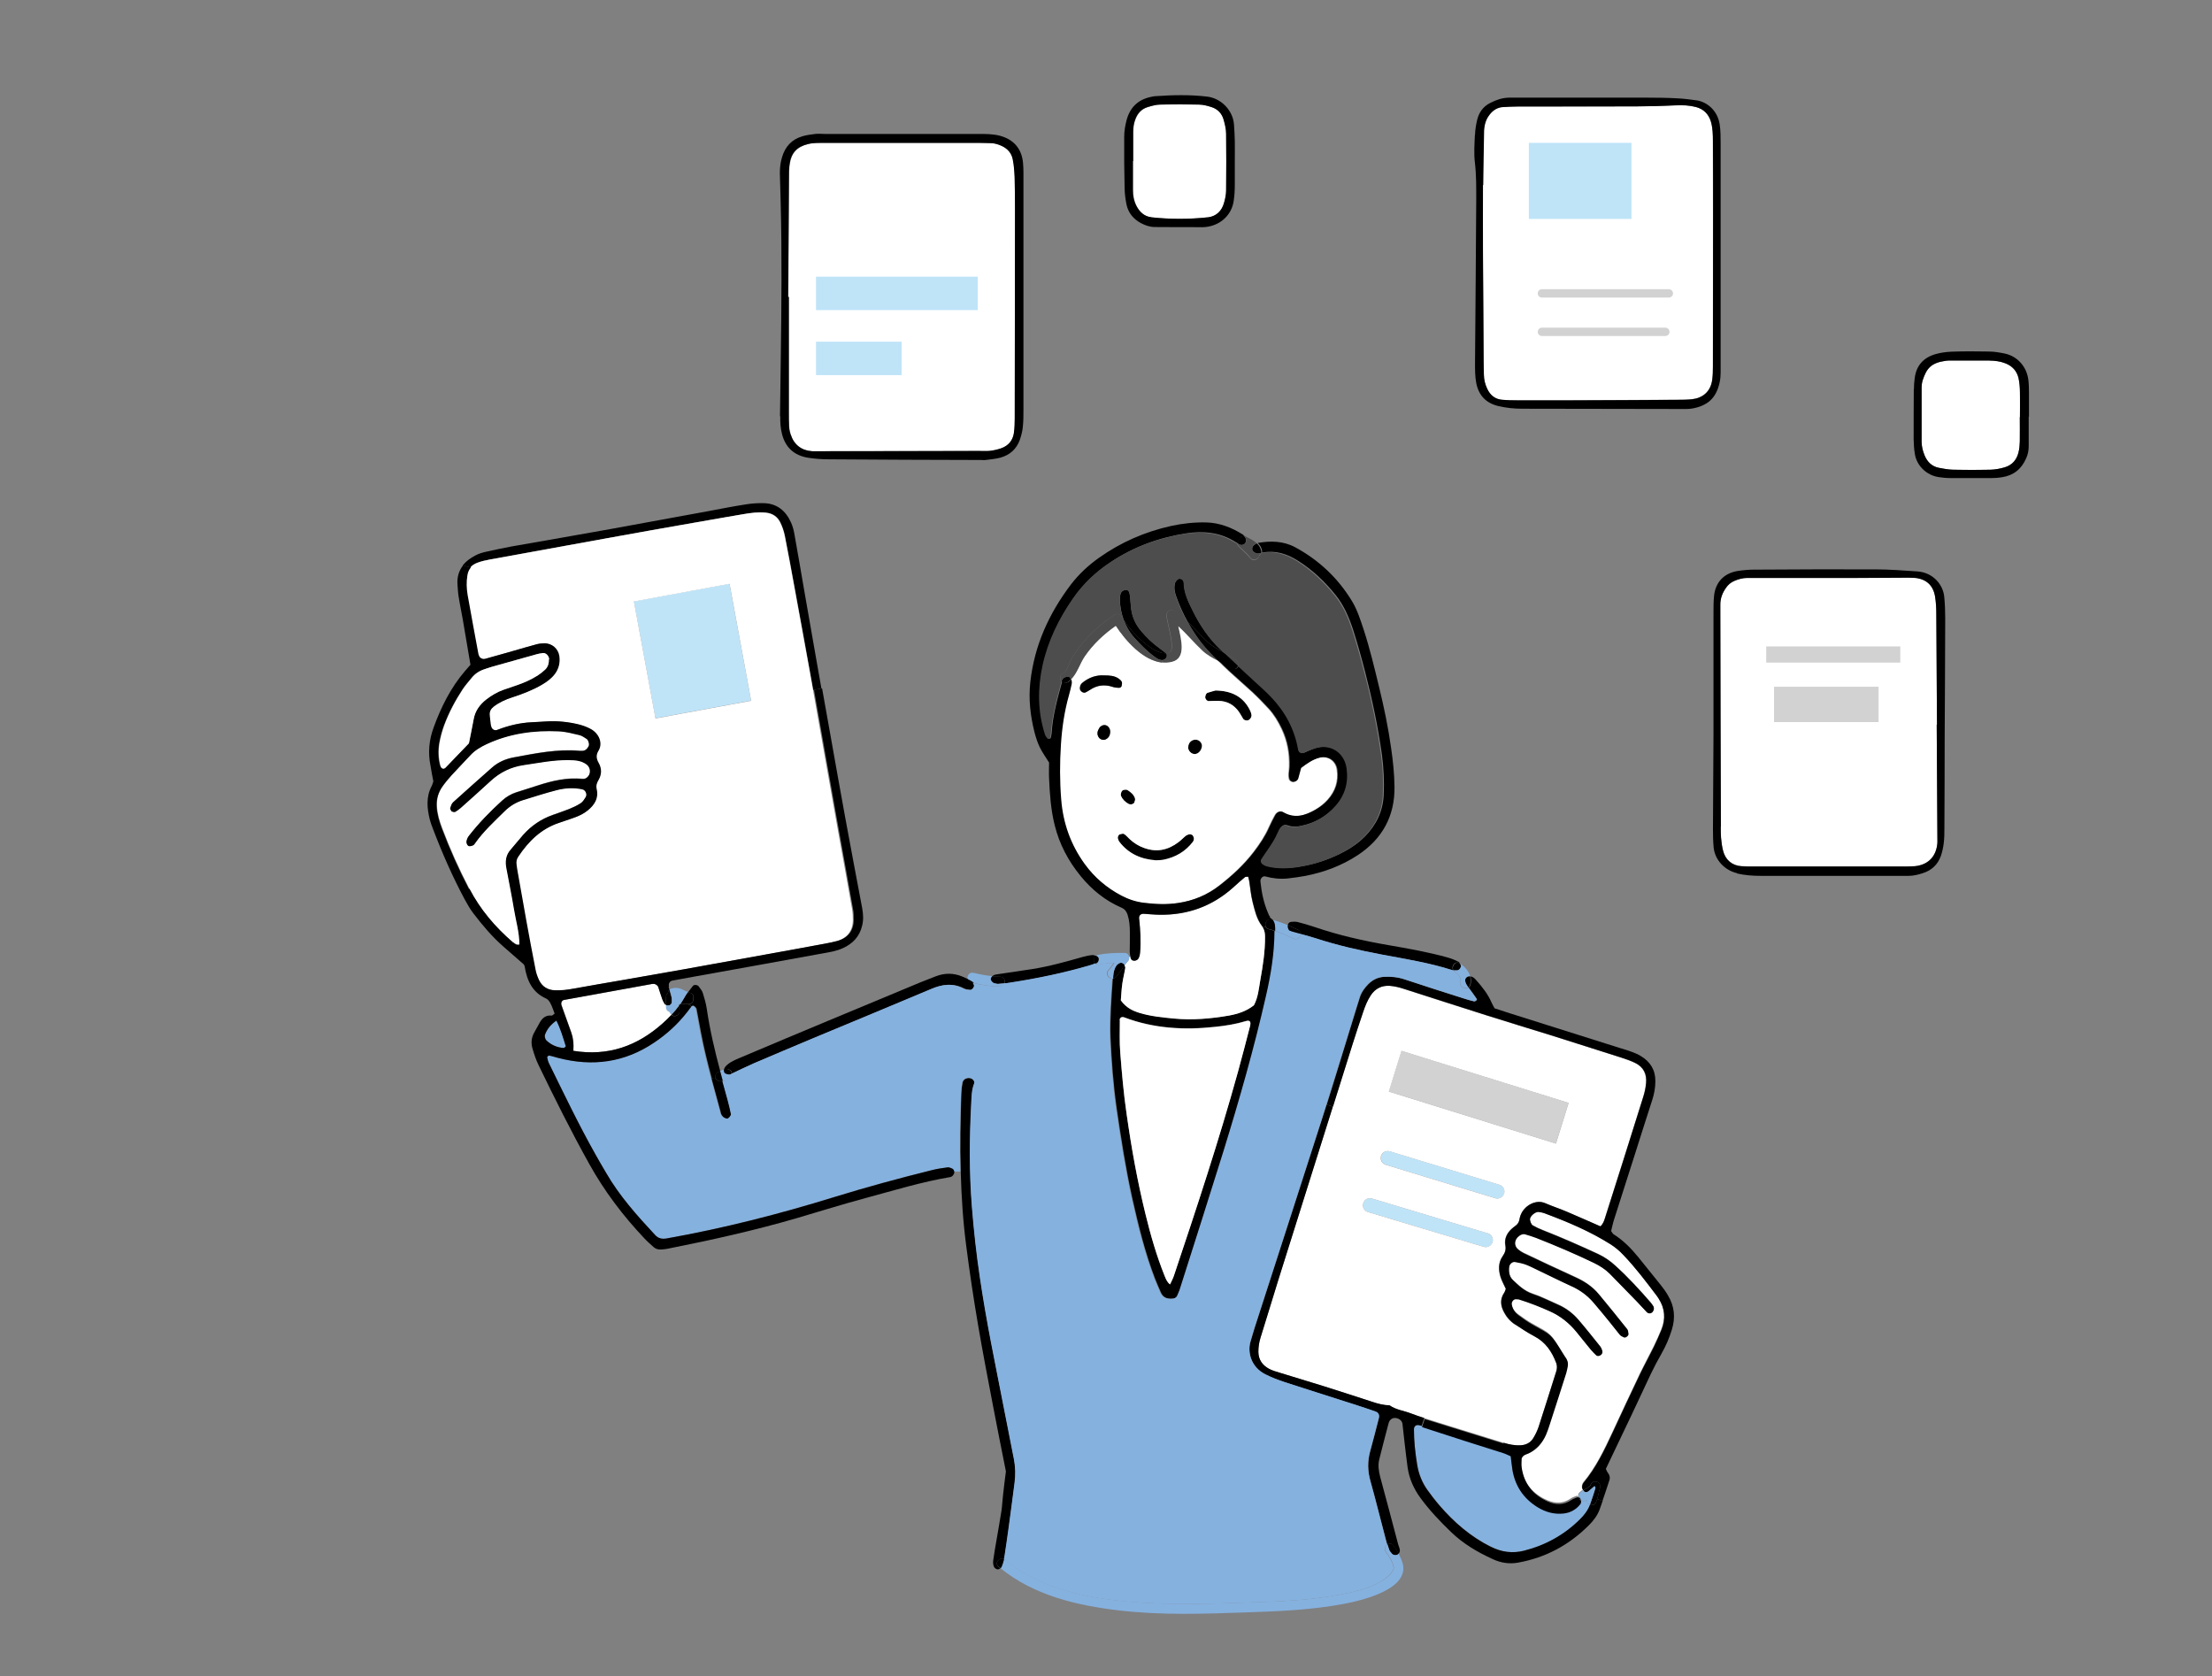 <?xml version="1.0" encoding="UTF-8"?>
<svg id="_x33_-2" xmlns="http://www.w3.org/2000/svg" version="1.1" viewBox="0 0 164 124.27">
  <rect x="0" y="0" width="164" height="124.27" fill="#808080" stroke="none"/>
  <!-- Generator: Adobe Illustrator 29.2.1, SVG Export Plug-In . SVG Version: 2.1.0 Build 116)  -->
  <defs>
    <style>
      .st0 {
        fill: #bfe4f8;
      }

      .st1 {
        fill: #fff;
      }

      .st2 {
        fill: #d2d2d3;
      }

      .st3 {
        fill: #85b1df;
      }

      .st4 {
        fill: #4d4d4d;
      }
    </style>
  </defs>
  <g>
    <path class="st3" d="M41.95,77.57s-.11.13-.16.12c-.49-.04-.92-.22-1.27-.56-.1-.1-.15-.31-.1-.44.16-.42.44-.74.84-1.03.32.63.5,1.27.7,1.91Z"/>
    <path class="st1" d="M114.09,89.83c.16.03.32.06.46.11,1.69.64,3.35,1.34,4.88,2.3.33.21.64.48.92.77.92.96,1.71,2.01,2.51,3.07.04.06.08.12.12.18l-.56.33c-.84-.97-1.71-1.91-2.66-2.78-.39-.35-.81-.64-1.29-.87-1.34-.62-2.7-1.22-4.08-1.76-.26-.1-.51-.22-.76-.36-.12-.07-.25-.38-.19-.54.08-.23.42-.49.64-.46Z"/>
    <path d="M117.77,110.56c-.1.08-.27.08-.33,0-.02-.03-.04-.06-.05-.08.08-.05.17-.1.26-.15.11-.06.23-.12.28-.24.07-.19.24-.31.45-.25.19.05.32.26.26.45-.09.28-.14.56-.22.84-.03.09-.06.18-.11.27-.07.15-.27.21-.43.16.15-.41.28-.83.41-1.24,0-.03-.03-.07-.07-.14-.15.14-.3.27-.45.39Z"/>
    <path class="st3" d="M117.2,111.19c0-.08-.07-.16-.15-.22-.03-.1,0-.22.1-.32.08-.07.16-.13.24-.18.02.03.04.06.05.08.06.09.23.09.33,0,.15-.12.29-.26.45-.39.04.07.08.11.07.14-.13.42-.26.84-.41,1.24-.02,0-.05-.02-.07-.03-.13-.07-.18-.2-.17-.32-.15.11-.32.09-.44,0Z"/>
    <path d="M117.05,110.98c.08.05.14.14.15.22-.07-.05-.13-.13-.15-.22Z"/>
    <rect class="st2" x="108.05" y="74.85" width="3.16" height="12.98" transform="translate(-.66 161.78) rotate(-72.68)"/>
    <path class="st1" d="M112.39,96.27c.08.01.16,0,.24.03.76.25,1.51.53,2.24.86.79.36,1.43.87,1.98,1.53.36.43.7.87,1.06,1.31.13.15.27.29.41.43.07.07.22.06.33-.02.11-.08.15-.2.12-.31-.03-.11-.08-.23-.15-.32-.53-.66-1.05-1.32-1.6-1.96-.42-.49-.93-.88-1.53-1.14-.62-.27-1.23-.59-1.88-.8-.6-.2-1.03-.61-1.46-1.02-.27-.26-.32-.63-.28-1.01.02-.19.24-.37.43-.34.27.06.55.11.81.2.3.11.58.26.87.4.83.4,1.65.81,2.49,1.19.63.29,1.18.68,1.63,1.2.42.48.83.98,1.23,1.48.25.31.49.64.75.94.07.08.2.13.3.18.12.06.35-.12.33-.26-.02-.12-.02-.25-.09-.34-.7-.88-1.4-1.76-2.12-2.61-.47-.56-1.07-.95-1.74-1.25-1.28-.58-2.54-1.18-3.81-1.78-.14-.07-.28-.16-.4-.26-.35-.28-.32-.75.05-1.02.13-.1.28-.16.45-.12.27.08.54.16.8.26,1.45.57,2.89,1.19,4.3,1.86.44.21.84.46,1.18.81.68.68,1.35,1.37,2.01,2.06.25.26.49.53.74.79.11.12.31.1.42-.03.12-.13.13-.31.04-.44-.05-.07-.08-.14-.14-.2l.56-.33c.46.71.54,1.5.2,2.32-.17.41-.34.81-.54,1.21-.34.68-.7,1.35-1.03,2.03-.69,1.45-1.37,2.9-2.04,4.35-.61,1.31-1.23,2.61-2.16,3.73-.07.09-.11.22-.11.33,0,.08.04.16.08.23-.08.05-.17.11-.24.18-.11.1-.13.22-.1.32-.06-.04-.12-.06-.16-.04-.15.06-.3.11-.43.2-.55.37-1.13.36-1.72.11-1.12-.49-1.78-1.33-1.95-2.54-.03-.23,0-.47,0-.66.11-.27.33-.29.51-.37.61-.29,1.02-.76,1.29-1.37.1-.22.18-.45.25-.68.42-1.29.83-2.59,1.25-3.89.05-.15.08-.31.11-.47.04-.2.04-.4-.08-.58-.09-.13-.17-.27-.26-.4-.94-1.53-.87-1.37-2.2-2.12-.38-.21-.75-.47-1.1-.73-.26-.19-.44-.46-.5-.79-.04-.2.14-.42.33-.4Z"/>
    <path class="st0" d="M111.18,87.83c.28.08.43.38.35.65-.07.22-.28.37-.5.37-.05,0-.1,0-.15-.02l-8.13-2.48c-.28-.08-.43-.38-.35-.65.08-.28.38-.43.65-.35l8.13,2.48Z"/>
    <path class="st0" d="M110.31,91.43c.28.08.43.37.35.65-.07.23-.27.37-.5.37-.05,0-.1,0-.15-.02l-8.59-2.58c-.28-.08-.43-.37-.35-.65.08-.28.37-.43.65-.35l8.59,2.58Z"/>
    <path d="M108.86,73.2s-.02-.03-.03-.04c-.23-.3-.29-.58-.06-.73.07-.04.14-.06.22-.05.06.2.06.41,0,.63-.02.09-.07.15-.13.19Z"/>
    <path d="M107.76,71.94c-.17-.3.15-.74.48-.51,0,0,0,0,.01,0,.02.05.04.1.07.14.03.16-.15.37-.27.37-.1,0-.2,0-.29,0Z"/>
    <path class="st3" d="M108.29,72.81c.09-.32-.17-.58-.42-.76-.05-.04-.09-.08-.11-.12.09.01.19,0,.29,0,.12,0,.3-.21.27-.37-.02-.04-.04-.09-.07-.14.34.24.64.56.74.94-.08,0-.15.01-.22.05-.23.15-.16.43.06.73,0,.01.02.03.03.04-.24.18-.68-.02-.58-.39Z"/>
    <path class="st3" d="M112.1,108.85c.19,1.22.82,2.16,1.86,2.81.6.37,1.24.54,1.95.47.5-.06.91-.28,1.22-.68.05-.06.06-.15.07-.22,0-.01,0-.02,0-.03.12.09.29.12.44,0,0,.13.05.25.17.32.02.01.04.02.07.03,0,0,0,0,0,0-.16.42-.43.77-.75,1.08-1.17,1.16-2.56,1.92-4.14,2.32-.84.21-1.64.12-2.45-.29-1.5-.75-2.73-1.81-3.81-3.07-.31-.36-.61-.75-.89-1.14-.4-.56-.65-1.19-.76-1.87-.15-.87-.25-1.74-.24-2.63,0-.23.17-.36.4-.3.06.02.11.03.17.05.06.02.11.04.17.06,1.03.33,2.06.67,3.09,1,.92.29,1.83.58,2.75.87.19.06.36.15.57.24.04.33.07.65.12.96Z"/>
    <path d="M103.01,114.91c-.05-.14-.1-.28-.14-.42.13-.09.3-.1.43.06.15.19.29.41.4.63-.01.02-.03.03-.04.05-.12.11-.35.08-.44-.03-.08-.09-.17-.18-.21-.29Z"/>
    <path class="st1" d="M112.32,98.18c.47.3.94.62,1.43.88.84.44,1.31,1.15,1.63,2,.07.19.07.39,0,.59-.44,1.37-.86,2.75-1.31,4.12-.1.3-.24.59-.41.86-.2.32-.52.49-.91.51-.45.03-.87-.06-1.3-.19-1.3-.41-2.6-.8-3.9-1.21-.65-.21-1.31-.4-1.96-.61-.34-.11-.67-.22-1.01-.35-.52-.2-1.09-.26-1.56-.59-.44-.01-.87-.12-1.28-.26-1.18-.39-2.36-.77-3.54-1.14-1.11-.35-2.22-.68-3.33-1.02-.27-.08-.54-.16-.79-.29-.49-.27-.78-.67-.79-1.25,0-.36.05-.71.16-1.06.44-1.41.86-2.83,1.31-4.25,1.35-4.29,2.7-8.58,4.05-12.87.49-1.55.98-3.1,1.46-4.65.25-.8.51-1.6.79-2.4.14-.42.3-.83.55-1.2.34-.52.81-.76,1.43-.71.36.03.71.11,1.05.23,2.02.66,4.04,1.3,6.06,1.94,1.6.51,3.21.99,4.81,1.49,1.76.55,3.51,1.11,5.26,1.67.34.11.68.23,1.01.39.61.3.86.82.8,1.48-.03.36-.11.71-.22,1.06-.93,2.98-1.87,5.96-2.82,8.93-.07.22-.14.45-.35.64-.82-.36-1.62-.72-2.43-1.06-.55-.23-1.12-.42-1.67-.66-.68-.3-1.45.17-1.73.71-.07.14-.13.3-.16.45-.03.21-.11.38-.28.5-.1.07-.19.14-.28.22-.39.34-.59.76-.49,1.28.06.3-.04.54-.21.78-.32.46-.31.99-.16,1.5.09.3.25.58.4.91-.03.08-.05.2-.12.29-.34.49-.27.98,0,1.47.19.36.46.66.8.88ZM115.36,84.78l.94-3.02-12.39-3.86-.94,3.02,12.39,3.86ZM111.52,88.48c.08-.28-.07-.57-.35-.65l-8.13-2.48c-.28-.08-.57.07-.65.35-.08.28.07.57.35.65l8.13,2.48c.05.02.1.02.15.02.22,0,.43-.15.5-.37ZM110.66,92.08c.08-.28-.07-.57-.35-.65l-8.59-2.58c-.28-.08-.57.07-.65.35-.08.28.07.57.35.65l8.59,2.58c.05.02.1.02.15.02.22,0,.43-.15.5-.37Z"/>
    <path d="M111.46,106.95c.42.13.85.22,1.3.19.39-.02.71-.19.91-.51.17-.27.31-.56.41-.86.45-1.37.87-2.75,1.31-4.12.06-.2.06-.4,0-.59-.32-.85-.79-1.56-1.63-2-.5-.26-.96-.57-1.43-.88-.34-.22-.61-.52-.8-.88-.27-.49-.33-.98,0-1.47.06-.09.08-.21.12-.29-.15-.33-.31-.61-.4-.91-.15-.51-.16-1.03.16-1.5.17-.24.26-.47.21-.78-.1-.52.11-.94.49-1.28.09-.08.19-.15.28-.22.17-.13.25-.29.28-.5.02-.15.08-.31.16-.45.28-.54,1.05-1,1.73-.71.55.24,1.12.42,1.67.66.81.34,1.61.71,2.43,1.06.21-.18.28-.42.35-.64.94-2.97,1.89-5.95,2.82-8.93.11-.34.19-.7.22-1.06.06-.66-.19-1.18-.8-1.48-.32-.16-.67-.28-1.01-.39-1.75-.56-3.51-1.12-5.26-1.67-1.6-.5-3.21-.98-4.81-1.49-2.02-.64-4.04-1.29-6.06-1.94-.34-.11-.69-.2-1.05-.23-.61-.04-1.09.2-1.43.71-.24.37-.41.78-.55,1.2-.27.79-.53,1.59-.79,2.4-.49,1.55-.98,3.1-1.46,4.65l-.46-.15c.75-2.37,1.46-4.75,2.2-7.12.08-.27.17-.53.25-.8.12-.39.35-.72.63-1,.32-.32.71-.52,1.17-.55.53-.03,1.03.02,1.54.19,1.44.48,2.89.94,4.34,1.4.27.09.54.16.81.23.05.01.13-.05.18-.09.02-.01.02-.09,0-.11-.2-.28-.39-.56-.6-.83.06-.04.1-.1.13-.19.06-.22.06-.44,0-.63.14,0,.28.1.41.25.45.51.88,1.04,1.15,1.67.06.15.15.28.23.44.38.13.76.25,1.14.37,2.75.87,5.49,1.73,8.24,2.6.27.08.54.16.8.26.22.08.45.18.65.3.71.42,1.1,1.04,1.09,1.88,0,.48-.09.95-.24,1.41-.46,1.41-.9,2.82-1.35,4.23-.49,1.53-.98,3.05-1.46,4.57-.1.3-.16.61-.23.89.08.1.11.19.17.23.72.45,1.31,1.05,1.84,1.7.55.69,1.11,1.37,1.66,2.06.2.25.39.51.55.79.48.8.56,1.65.28,2.54-.19.62-.44,1.2-.76,1.76-.28.49-.54.98-.78,1.48-.5,1.05-.99,2.1-1.48,3.15-.62,1.3-1.24,2.6-1.87,3.92.04.09.08.2.15.29.13.17.18.36.11.56-.17.51-.33,1.02-.51,1.53l-.4-.14c.09-.28.13-.56.22-.84.06-.19-.07-.4-.26-.45-.2-.06-.38.07-.45.25-.05.12-.17.18-.28.24-.09.05-.18.09-.26.15-.04-.07-.08-.15-.08-.23,0-.11.04-.25.11-.33.93-1.12,1.55-2.42,2.16-3.73.67-1.45,1.35-2.9,2.04-4.35.33-.68.7-1.35,1.03-2.03.19-.4.37-.8.54-1.21.34-.82.26-1.61-.2-2.32-.04-.06-.08-.12-.12-.18-.8-1.06-1.59-2.11-2.51-3.07-.27-.29-.58-.55-.92-.77-1.53-.97-3.19-1.67-4.88-2.3-.15-.06-.31-.09-.46-.11-.22-.03-.56.23-.64.46-.05.15.07.47.19.54.24.14.5.26.76.36,1.38.54,2.73,1.14,4.08,1.76.48.22.9.51,1.29.87.95.86,1.82,1.81,2.66,2.78.05.06.09.13.14.2.09.13.07.3-.04.44-.11.13-.3.14-.42.03-.25-.26-.49-.53-.74-.79-.67-.69-1.34-1.38-2.01-2.06-.34-.34-.75-.6-1.18-.81-1.41-.68-2.85-1.29-4.3-1.86-.26-.1-.53-.18-.8-.26-.16-.05-.32.02-.45.12-.37.27-.4.75-.05,1.02.12.1.26.19.4.26,1.27.6,2.53,1.2,3.81,1.78.67.3,1.27.69,1.74,1.25.72.86,1.42,1.74,2.12,2.61.07.08.07.22.09.34.02.13-.21.31-.33.26-.11-.05-.23-.1-.3-.18-.26-.31-.49-.63-.75-.94-.4-.49-.81-.99-1.23-1.48-.45-.52-1-.92-1.63-1.2-.84-.38-1.66-.8-2.49-1.19-.29-.14-.58-.29-.87-.4-.26-.1-.54-.15-.81-.2-.19-.04-.4.15-.43.34-.05.38,0,.75.28,1.01.43.41.86.82,1.46,1.02.64.21,1.25.53,1.88.8.6.26,1.11.65,1.53,1.14.55.64,1.07,1.3,1.6,1.96.07.09.12.21.15.32.03.12-.01.23-.12.31-.11.08-.26.09-.33.02-.14-.14-.29-.28-.41-.43-.36-.43-.7-.87-1.06-1.31-.54-.66-1.19-1.18-1.98-1.53-.73-.33-1.48-.62-2.24-.86-.07-.03-.16-.02-.24-.03-.19-.03-.37.19-.33.4.06.34.25.6.5.79.35.26.72.52,1.1.73,1.33.75,1.26.59,2.2,2.12.08.14.17.27.26.4.11.18.12.38.08.58-.03.16-.07.32-.11.47-.41,1.3-.83,2.59-1.25,3.89-.08.23-.15.46-.25.68-.27.6-.68,1.08-1.29,1.37-.17.08-.4.1-.51.37,0,.18-.03.43,0,.66.17,1.21.83,2.05,1.95,2.54.59.26,1.16.26,1.72-.11.13-.09.28-.14.43-.2.05-.02.11,0,.16.04.02.09.08.16.15.22,0,.01,0,.02,0,.03-.01.08-.02.17-.07.22-.31.39-.72.62-1.22.68-.7.08-1.35-.1-1.95-.47-1.05-.65-1.67-1.59-1.86-2.81-.05-.31-.08-.63-.12-.96-.21-.09-.38-.18-.57-.24-.91-.29-1.83-.58-2.75-.87-1.03-.33-2.06-.66-3.09-1-.06-.02-.11-.04-.17-.06l.2-.59c.65.21,1.31.4,1.96.61,1.3.41,2.6.8,3.9,1.21Z"/>
    <path d="M96.25,68.94c-.25-.12-.51-.24-.77-.35,0,0,0-.02,0-.03.04-.13.13-.21.25-.22.15-.02.32-.02.47.01.42.11.85.23,1.26.37,1.78.61,3.6,1.02,5.45,1.34,1.49.26,2.99.52,4.45.93.27.08.53.18.77.31.05.02.08.07.1.12,0,0,0,0-.01,0-.34-.23-.66.21-.48.51-.02,0-.04,0-.07-.01-1.71-.55-3.49-.83-5.25-1.16-1.65-.31-3.28-.68-4.87-1.2-.37-.12-.75-.22-1.12-.32,0-.11-.05-.23-.19-.29Z"/>
    <path class="st3" d="M95.88,69.57c-.44-.22-.88-.41-1.34-.56,0-.3.01-.59-.17-.81.38.1.75.23,1.11.39-.03.14.04.37.14.4.07.03.15.06.22.08.2.06.4.11.6.16,0,.24-.27.48-.56.34Z"/>
    <path d="M95.62,68.99c-.09-.03-.17-.26-.14-.4.26.11.52.23.77.35.14.07.19.18.19.29-.2-.05-.4-.11-.6-.16-.07-.02-.15-.05-.22-.08Z"/>
    <path d="M94.37,68.2c.18.23.18.52.17.81-.15-.05-.31-.1-.47-.14-.11-.03-.19-.09-.22-.18-.12-.24.08-.62.42-.53.03,0,.07.02.1.03Z"/>
    <path d="M110.54,114.67c.8.4,1.61.5,2.45.29,1.58-.4,2.98-1.17,4.14-2.32.32-.31.59-.66.75-1.08,0,0,0,0,0,0,.16.05.36,0,.43-.16.04-.09.08-.18.11-.27l.4.14c-.07.21-.15.42-.22.63-.17.45-.46.84-.81,1.18-1.46,1.46-3.19,2.39-5.23,2.76-.66.12-1.28.02-1.87-.25-1.14-.52-2.2-1.14-3.11-2.02-.81-.78-1.58-1.59-2.25-2.5-.51-.69-.85-1.45-.97-2.3-.08-.59-.15-1.19-.22-1.79-.06-.48-.1-.96-.16-1.43-.03-.26-.32-.46-.63-.43-.11.01-.23.09-.3.18-.07.09-.1.21-.13.33-.22.85-.45,1.7-.66,2.56-.11.44-.04.87.07,1.3.45,1.66.89,3.32,1.33,4.99.04.15.12.3.13.46,0,.08-.04.18-.1.25-.11-.22-.25-.44-.4-.63-.13-.16-.3-.15-.43-.06-.05-.16-.1-.33-.14-.5-.37-1.39-.71-2.79-1.1-4.18-.22-.76-.23-1.49-.02-2.25.22-.81.43-1.62.64-2.44.06-.23-.03-.41-.24-.48-.45-.16-.91-.32-1.36-.46-1.79-.57-3.59-1.13-5.37-1.72-.49-.16-.98-.35-1.44-.58-1.06-.53-1.34-1.62-1.11-2.42.1-.35.2-.69.31-1.04,1.67-5.18,3.35-10.35,5.01-15.53.11-.34.22-.68.32-1.01l.46.15c-1.35,4.29-2.7,8.58-4.05,12.87-.44,1.41-.86,2.83-1.31,4.25-.11.35-.16.7-.16,1.06.01.58.3.99.79,1.25.24.13.52.21.79.29,1.11.34,2.22.68,3.33,1.02,1.18.37,2.36.76,3.54,1.14.42.14.84.25,1.28.26.47.33,1.04.39,1.56.59.33.13.67.24,1.01.35l-.2.59c-.06-.02-.11-.04-.17-.05-.23-.06-.4.06-.4.3,0,.88.1,1.76.24,2.63.11.68.36,1.31.76,1.87.28.39.57.77.89,1.14,1.08,1.25,2.31,2.32,3.81,3.07Z"/>
    <path d="M92.89,40.85c-.1-.12-.04-.35.08-.43.07-.04.13-.12.2-.13,0,0,.02,0,.02,0,.15.14.26.31.31.52.02.07.02.14,0,.19-.11.02-.22.05-.32.03-.1-.02-.22-.1-.29-.18Z"/>
    <path d="M91.76,40.28c0-.09.03-.18.08-.25.05-.17.21-.31.4-.29.02.02.03.04.05.06.1.1.12.31.04.45-.07.13-.28.19-.42.12-.06-.03-.11-.06-.17-.09Z"/>
    <path class="st4" d="M91.86,40.5c-.07-.07-.1-.15-.11-.22.06.03.11.06.17.09.14.07.35,0,.42-.12.08-.13.06-.35-.04-.45-.02-.02-.04-.04-.05-.06.04,0,.09.02.13.04.27.14.58.29.8.5,0,0-.02,0-.02,0-.07.01-.13.08-.2.13-.11.08-.17.31-.08.43.07.08.18.16.29.18.1.02.22-.01.32-.03-.02.08-.08.14-.14.19,0,.07-.04.13-.1.19-.13.13-.39.16-.52,0-.25-.33-.58-.59-.88-.88Z"/>
    <path class="st4" d="M90.75,48.39c.31.17.61.33.89.53.16.11.19.3.14.44-.35-.32-.69-.64-1.03-.97Z"/>
    <path d="M90.34,51.96c-.24,0-.48.02-.71.01-.13,0-.21-.09-.26-.21-.05-.11.04-.37.16-.41.22-.07.45-.13.59-.17,1.24.02,2.1.48,2.59,1.54.03.07.05.15.07.23.04.14-.04.32-.18.41-.12.08-.36.04-.43-.08-.11-.17-.19-.35-.31-.51-.37-.53-.88-.8-1.52-.82Z"/>
    <path d="M88.6,55.9c-.27.02-.53-.24-.52-.52.01-.35.29-.58.62-.54.23.03.42.27.4.49-.04.3-.25.55-.51.57Z"/>
    <path d="M88.05,46.09c.5.48.95,1,1.46,1.48.36.34.81.58,1.25.82.34.33.69.65,1.03.97-.07.2-.29.34-.51.19-.3-.21-.65-.38-.98-.56-.21-.2-.41-.41-.61-.62-.66-.69-1.2-1.46-1.64-2.28Z"/>
    <path d="M87.32,42.95c.11-.1.37-.03.41.1.01.04.04.07.04.11.01.79.35,1.47.69,2.15.52,1.05,1.17,2.01,2.02,2.82.09.09.18.18.28.26-.44-.24-.89-.48-1.25-.82-.51-.48-.96-1-1.46-1.48-.32-.58-.59-1.18-.82-1.81-.13-.35-.21-.69-.11-1.06.03-.1.12-.2.2-.28Z"/>
    <path d="M83.02,75.62c0,.8-.04,1.6.03,2.4.12,1.52.25,3.04.47,4.54.36,2.5.8,4.98,1.4,7.43.38,1.56.82,3.09,1.42,4.58.09.22.17.45.4.63.1-.22.22-.43.29-.65,1.68-5.01,3.34-10.02,4.75-15.12.31-1.12.6-2.24.89-3.37.09-.35-.02-.46-.33-.37-.73.23-1.48.34-2.24.42-2.3.25-4.56.13-6.75-.7-.18-.07-.34.02-.34.19ZM94.54,69.06c0,1.61-.27,3.19-.63,4.76-.88,3.87-1.96,7.68-3.14,11.47-1.07,3.44-2.17,6.87-3.26,10.3-.05.15-.12.3-.18.44-.07.17-.22.23-.38.24-.39.03-.72-.07-.88-.47-.14-.33-.29-.66-.42-.99-.75-1.95-1.24-3.97-1.7-6.01-.48-2.19-.83-4.41-1.15-6.63-.25-1.75-.38-3.51-.46-5.27-.03-.72,0-1.44.03-2.16.03-.73.09-1.47.14-2.2.07,0,.15-.04.22-.11.25-.27.43-.59.64-.88.04.06.06.13.06.19-.06.39-.16.78-.22,1.18-.06.4-.07.8-.11,1.23.4.56.9.79,1.45.95.81.23,1.65.31,2.49.4,1.36.13,2.73.02,4.07-.22.67-.12,1.32-.33,1.86-.77.31-.58.36-1.23.47-1.86.19-1.06.36-2.13.35-3.22,0-.25-.04-.47-.17-.69l.21-.04c.04.08.11.15.22.18.16.04.31.09.47.14v.05Z"/>
    <path class="st4" d="M86.17,48.93c.13,0,.31-.12.33-.24.02-.1.02-.2-.04-.27.09,0,.18-.03.26-.06.49-.2-.23-2.31-.22-2.78,0-.26.31-.48.55-.32.37.25.69.53,1,.83.45.82.99,1.58,1.64,2.28.2.21.4.41.61.62-.41-.21-.81-.43-1.14-.74-.62-.58-1.16-1.24-1.79-1.81.23,1.02.59,2.37-.46,2.63-.26.06-.51.07-.76.05l.02-.18Z"/>
    <path class="st1" d="M83.61,71.27c.09-.09.11-.22.1-.33l.08-.02s.02.08.03.12c.03.13.16.2.27.19.1,0,.25-.07.29-.15.08-.13.11-.3.13-.45.07-.84.03-1.68-.07-2.52-.03-.24.12-.37.36-.36.4.02.8.07,1.2.07,2.05.02,3.85-.63,5.39-2,.3-.27.6-.53.9-.79.05-.04.15-.02.24-.03.03.11.06.22.08.34.08.51.12,1.04.25,1.54.16.62.29,1.26.7,1.78.02.03.04.06.06.09.13.21.17.44.17.69.01,1.09-.16,2.16-.35,3.22-.11.63-.16,1.27-.47,1.86-.54.44-1.2.65-1.86.77-1.35.23-2.71.35-4.07.22-.84-.08-1.68-.16-2.49-.4-.55-.16-1.05-.39-1.45-.95.04-.43.05-.83.11-1.23.05-.39.16-.78.22-1.18,0-.06-.02-.13-.06-.19.07-.1.15-.2.23-.29Z"/>
    <path d="M84.12,47.3c-.38-.42-.64-.89-.81-1.36.36.56.81,1.08,1.31,1.52.42.36,1.18,1.01,1.83.96.06.08.06.18.04.27-.02.12-.2.24-.33.24-.01,0-.03,0-.04,0-.08-.02-.16-.02-.23-.06-.11-.05-.21-.12-.3-.19-.55-.4-1.02-.88-1.48-1.39Z"/>
    <path d="M83.03,44.56c0-.43.03-.63.21-.76.08-.06.22-.07.33-.06.06,0,.13.09.15.16.04.11.05.23.07.35.03.32.05.63.09.95.09.61.35,1.13.75,1.6.39.46.82.87,1.3,1.22.16.12.32.24.47.36.02.01.03.03.05.05-.65.04-1.41-.6-1.83-.96-.5-.44-.94-.96-1.31-1.52h0c-.17-.47-.25-.94-.28-1.38Z"/>
    <path d="M83.11,58.99c-.05-.11.03-.36.16-.41.1-.04.25-.06.33,0,.23.15.46.33.55.61.03.1-.01.23-.06.33-.03.06-.13.08-.19.12-.08-.01-.16,0-.23-.04-.25-.14-.45-.33-.56-.6Z"/>
    <path class="st1" d="M83.02,75.62c0-.17.16-.26.34-.19,2.19.83,4.45.95,6.75.7.76-.08,1.51-.2,2.24-.42.32-.1.42.02.33.37-.29,1.12-.58,2.25-.89,3.37-1.41,5.09-3.07,10.11-4.75,15.12-.07.22-.19.43-.29.65-.23-.18-.31-.41-.4-.63-.6-1.49-1.04-3.03-1.42-4.58-.6-2.45-1.05-4.93-1.4-7.43-.22-1.51-.35-3.02-.47-4.54-.06-.8-.03-1.6-.03-2.4Z"/>
    <path d="M82.88,62.16c-.03-.09.03-.27.13-.31.1-.04.25-.08.33-.03.16.11.29.27.44.4.3.27.63.48,1.01.62.95.36,1.8.18,2.59-.42.19-.15.36-.32.54-.47.06-.05.14-.07.21-.1.08-.04.28.01.32.1.03.07.07.14.07.22,0,.08-.03.16-.07.22-.56.73-1.3,1.16-2.2,1.34-.15.03-.32.03-.54.04-1.07-.07-2.04-.46-2.74-1.4-.05-.06-.06-.14-.09-.22Z"/>
    <path d="M82.53,72.35c.02-.29.08-.56.25-.79.04-.06.12-.1.18-.15.12-.07.24-.05.33.03.03.03.06.07.09.11-.21.29-.39.61-.64.88-.07.07-.14.11-.22.11,0-.07,0-.13.01-.2Z"/>
    <path class="st1" d="M89.63,51.97c.24,0,.48-.02.71-.01.64.01,1.15.29,1.52.82.11.16.2.34.31.51.07.12.31.16.43.08.14-.09.22-.27.18-.41-.02-.08-.04-.16-.07-.23-.49-1.06-1.36-1.52-2.59-1.54-.13.04-.36.09-.59.17-.12.04-.21.29-.16.41.05.11.13.21.26.21ZM88.09,55.38c-.01.28.25.54.52.52.25-.02.47-.26.51-.57.03-.22-.16-.46-.4-.49-.33-.05-.61.19-.62.54ZM83.11,58.99c.11.27.31.46.56.6.06.04.15.03.23.04.07-.04.16-.06.19-.12.04-.1.09-.23.06-.33-.09-.28-.31-.46-.55-.61-.08-.05-.23-.03-.33,0-.13.05-.2.3-.16.41ZM81.46,54.66c.11.17.34.24.52.15.24-.12.33-.33.33-.58,0-.21-.13-.4-.31-.46-.17-.06-.39.03-.51.22-.13.22-.18.44-.03.67ZM82.88,62.16c.03.07.05.16.09.22.7.93,1.66,1.33,2.74,1.4.22-.02.38-.01.54-.04.9-.18,1.64-.61,2.2-1.34.04-.06.07-.15.07-.22,0-.07-.03-.15-.07-.22-.04-.09-.24-.14-.32-.1-.07.03-.15.05-.21.1-.19.15-.35.33-.54.47-.79.6-1.64.78-2.59.42-.38-.14-.72-.35-1.01-.62-.15-.13-.27-.3-.44-.4-.07-.05-.22,0-.33.03-.1.04-.16.22-.13.31ZM80.79,51.15c.53-.36,1.09-.44,1.7-.23.15.05.31.07.46.07.07,0,.17-.06.19-.11.04-.1.06-.23.02-.33-.04-.1-.15-.18-.24-.25-.31-.21-.67-.23-1.08-.23-.58-.04-1.13.16-1.61.55-.13.11-.18.26-.18.42,0,.2.26.37.42.29.1-.05.21-.11.31-.18ZM94.02,52.53c.41.44.72.96.98,1.51.42.89.59,1.82.56,2.8,0,.32-.1.63,0,.95.03.08.16.19.28.18.17,0,.31-.1.36-.26.08-.27.15-.54.21-.77.45-.34.87-.64,1.39-.77.64-.15,1.21.23,1.3.9.12.85-.12,1.58-.69,2.22-.27.3-.58.54-.94.75-.76.44-1.54.68-2.38.18-.22-.13-.47-.02-.6.23-.15.28-.3.56-.43.86-.29.67-.69,1.26-1.13,1.84-.74.96-1.62,1.78-2.57,2.51-.9.7-1.92,1.13-3.06,1.29-.84.13-1.67.09-2.51-.01-.61-.07-1.17-.26-1.71-.54-1.08-.57-1.99-1.34-2.71-2.33-1.04-1.43-1.6-3.03-1.75-4.79-.11-1.36-.11-2.72-.02-4.08.08-1.24.27-2.47.6-3.67.07-.27.15-.54.2-.82.02-.11,0-.23-.02-.34.48-.46.66-1.19,1.04-1.73.61-.88,1.42-1.64,2.3-2.26.74,1.14,2.02,2.57,3.42,2.73.25.03.5.02.76-.05,1.05-.26.69-1.61.46-2.63.63.57,1.17,1.23,1.79,1.81.33.31.73.53,1.14.74.28.28.56.55.85.82.56.52,1.14,1.01,1.7,1.53.41.38.8.79,1.18,1.2Z"/>
    <path d="M82.31,54.23c0,.26-.09.46-.33.58-.18.09-.41.01-.52-.15-.15-.23-.1-.46.03-.67.11-.19.33-.28.51-.22.18.06.31.26.31.46Z"/>
    <path class="st3" d="M82.52,72.55c-.28.03-.56-.36-.3-.63.15-.17.28-.35.41-.54-.36.01-.72.04-1.07.12-.13.03-.24,0-.32-.08.04-.02.07-.03.11-.05.06-.03.1-.12.12-.19.04-.13-.02-.24-.13-.3-.02-.01-.05-.03-.08-.04.03-.02.07-.03.11-.04.65-.15,1.33-.16,2-.16.19,0,.32.14.35.3.02.11,0,.23-.1.33-.08.09-.16.19-.23.29-.02-.04-.06-.08-.09-.11-.08-.08-.21-.1-.33-.03-.06.04-.14.08-.18.15-.17.23-.23.51-.25.79,0,.07,0,.13-.01.2Z"/>
    <path d="M81.32,70.89c.11.06.17.17.13.3-.02.07-.06.16-.12.19-.04.02-.07.04-.11.05-.17-.15-.19-.46.02-.58.03.01.05.03.08.04Z"/>
    <path d="M81.85,50.07c.41,0,.77.02,1.08.23.09.06.2.15.24.25.04.09.01.23-.02.33-.02.06-.12.12-.19.11-.15,0-.32-.02-.46-.07-.61-.2-1.17-.13-1.7.23-.1.07-.2.12-.31.18-.16.08-.42-.09-.42-.29,0-.16.04-.31.18-.42.48-.39,1.03-.59,1.61-.55Z"/>
    <path d="M94.13,68.01c.1.06.18.12.24.19-.03-.01-.07-.02-.1-.03-.34-.09-.54.29-.42.53l-.21.04s-.04-.06-.06-.09c-.4-.52-.54-1.16-.7-1.78-.13-.5-.17-1.03-.25-1.54-.02-.11-.05-.23-.08-.34-.09.01-.19,0-.24.03-.31.25-.61.52-.9.79-1.54,1.37-3.34,2.02-5.39,2-.4,0-.8-.05-1.2-.07-.24-.02-.39.12-.36.36.09.84.14,1.68.07,2.52-.01.15-.05.32-.13.45-.05.08-.19.15-.29.15-.11,0-.24-.06-.27-.19,0-.04-.02-.08-.03-.12-.03-.12-.04-.23-.05-.35,0-.48.02-.96.01-1.44,0-.44-.03-.88-.17-1.31-.08-.24-.2-.41-.45-.52-1.2-.52-2.19-1.32-3.01-2.32-.93-1.13-1.6-2.39-1.95-3.82-.28-1.13-.36-2.29-.41-3.45-.02-.4,0-.8,0-1.17-.25-.4-.51-.76-.7-1.15-.17-.36-.29-.75-.39-1.13-.3-1.21-.44-2.43-.3-3.69.3-2.71,1.38-5.08,3.01-7.23.59-.77,1.29-1.42,2.08-1.98,1.62-1.15,3.41-1.93,5.35-2.36.87-.19,1.74-.28,2.62-.26.99.03,1.87.38,2.7.9.04.03.08.07.12.11-.19-.02-.36.12-.4.29-.06.07-.09.16-.08.25-.09-.04-.17-.09-.25-.14-1.12-.68-2.34-.8-3.6-.6-2,.31-3.87.99-5.57,2.12-1.08.72-2.01,1.59-2.75,2.65-1.07,1.53-1.87,3.17-2.27,5-.37,1.71-.36,3.42.18,5.1.04.11.12.21.18.3.02.03.07.04.11.04.03,0,.08-.02.08-.04.03-.12.06-.23.07-.35.08-1.33.44-2.59.79-3.87.1.12.27.18.44.07.09-.06.17-.12.24-.2.02.11.04.23.02.34-.05.27-.13.55-.2.82-.34,1.2-.52,2.42-.6,3.67-.09,1.36-.09,2.72.02,4.08.14,1.76.71,3.36,1.75,4.79.72.99,1.63,1.76,2.71,2.33.53.28,1.1.47,1.71.54.84.1,1.67.14,2.51.01,1.14-.17,2.17-.6,3.06-1.29.95-.74,1.84-1.55,2.57-2.51.44-.58.84-1.17,1.13-1.84.13-.29.28-.58.43-.86.13-.25.38-.36.6-.23.84.49,1.62.25,2.38-.18.35-.2.67-.44.94-.75.57-.64.8-1.37.69-2.22-.09-.66-.66-1.05-1.3-.9-.52.13-.94.43-1.39.77-.07.24-.14.51-.21.77-.05.16-.19.25-.36.26-.12,0-.25-.1-.28-.18-.11-.32-.02-.64,0-.95.03-.98-.14-1.91-.56-2.8-.26-.55-.57-1.06-.98-1.51-.38-.41-.77-.81-1.18-1.2-.56-.52-1.14-1.01-1.7-1.53-.29-.27-.57-.54-.85-.82.34.18.68.35.98.56.22.15.44.01.51-.19.44.41.89.82,1.33,1.23.38.35.77.7,1.13,1.07,1.05,1.1,1.75,2.39,2.01,3.9.04.23.23.32.45.23.11-.04.22-.11.33-.15.19-.07.37-.15.57-.2,1.12-.29,2.1.38,2.25,1.54.14,1.06-.14,1.99-.85,2.78-.72.81-1.62,1.3-2.68,1.5-.19.04-.4.03-.6.02-.23-.01-.49-.21-.69-.03-.17.15-.26.4-.36.61-.3.66-.76,1.22-1.15,1.83-.08.13,0,.33.14.4.07.03.14.09.21.11.19.05.39.09.59.12.81.1,1.6,0,2.39-.16.98-.21,1.92-.56,2.81-1.04.53-.29,1.02-.63,1.45-1.06.85-.86,1.36-1.87,1.42-3.09.05-1,0-2.01-.13-3-.29-2.06-.72-4.1-1.24-6.12-.27-1.05-.56-2.09-.89-3.12-.3-.92-.67-1.8-1.28-2.57-.81-1.01-1.73-1.89-2.83-2.58-.81-.51-1.66-.78-2.63-.6,0,0-.02,0-.03,0,.02-.06.02-.12,0-.19-.05-.21-.16-.38-.31-.52.96-.17,1.9-.15,2.78.32,1.77.96,3.18,2.29,4.22,4.01.39.65.62,1.39.86,2.11.46,1.41.8,2.85,1.15,4.29.36,1.48.67,2.97.88,4.48.14.95.24,1.91.25,2.87.03,2.17-.91,3.87-2.72,5.06-1.18.78-2.5,1.27-3.88,1.54-.43.08-.87.14-1.31.19-.56.06-1.12,0-1.67-.15-.19-.05-.38.16-.36.37.08.8.24,1.58.56,2.33.05.11.09.26.18.3Z"/>
    <path d="M79.39,50.37s0,0,0,0c-.07.07-.15.14-.24.2-.17.11-.34.05-.44-.07,0,0,0,0,0-.01.03-.1.12-.22.22-.27.09-.05.23-.06.34-.04.05.01.11.11.13.19Z"/>
    <path class="st4" d="M82.66,45.56c.17-.11.4-.03.5.13.05.08.1.17.15.25h0c.17.47.42.94.81,1.36.45.5.93.98,1.48,1.39.1.07.2.13.3.19.07.04.15.04.23.06.01,0,.03,0,.04,0l-.02.18c-1.39-.16-2.67-1.59-3.42-2.73-.88.61-1.69,1.37-2.3,2.26-.37.54-.56,1.27-1.04,1.73,0,0,0,0,0,0-.02-.07-.08-.18-.13-.19-.11-.02-.24-.01-.34.04-.1.05-.19.17-.22.27,0,0,0,0,0,.01-.13-.16-.15-.42.07-.56.42-.27.49-.86.75-1.26.24-.37.5-.74.79-1.08.68-.79,1.46-1.48,2.34-2.05Z"/>
    <path class="st4" d="M93.52,40.99c.96-.18,1.81.09,2.63.6,1.1.69,2.02,1.57,2.83,2.58.61.76.99,1.65,1.28,2.57.33,1.03.62,2.07.89,3.12.53,2.02.95,4.06,1.24,6.12.14.99.18,2,.13,3-.06,1.22-.57,2.24-1.42,3.09-.43.43-.92.77-1.45,1.06-.89.48-1.82.83-2.81,1.04-.78.17-1.58.26-2.39.16-.2-.02-.39-.07-.59-.12-.07-.02-.14-.07-.21-.11-.15-.07-.22-.27-.14-.4.39-.61.85-1.17,1.15-1.83.1-.22.19-.46.36-.61.2-.18.46.01.69.03.2.01.4.02.6-.02,1.06-.2,1.96-.7,2.68-1.5.71-.79.99-1.72.85-2.78-.15-1.16-1.13-1.84-2.25-1.54-.19.05-.38.13-.57.2-.11.04-.22.11-.33.15-.22.09-.41,0-.45-.23-.26-1.51-.96-2.8-2.01-3.9-.36-.38-.75-.72-1.13-1.07-.44-.41-.89-.82-1.33-1.23.05-.15.02-.33-.14-.44-.28-.2-.59-.36-.89-.53-.09-.09-.18-.18-.28-.26-.85-.81-1.5-1.77-2.02-2.82-.34-.68-.68-1.36-.69-2.15,0-.04-.03-.07-.04-.11-.04-.13-.3-.2-.41-.1-.08.08-.17.17-.2.28-.09.36-.01.71.11,1.06.23.63.5,1.24.82,1.81-.31-.3-.64-.58-1-.83-.24-.16-.54.05-.55.32-.01.47.71,2.58.22,2.78-.08.03-.17.05-.26.06-.01-.02-.03-.03-.05-.05-.15-.12-.31-.24-.47-.36-.49-.35-.91-.76-1.3-1.22-.4-.46-.66-.99-.75-1.6-.04-.31-.06-.63-.09-.95-.01-.12-.02-.24-.07-.35-.02-.07-.1-.15-.15-.16-.11,0-.24,0-.33.06-.18.12-.21.33-.21.76.03.44.11.91.28,1.38-.05-.08-.1-.16-.15-.25-.1-.16-.33-.24-.5-.13-.88.57-1.66,1.25-2.34,2.05-.29.34-.55.71-.79,1.08-.26.4-.32.98-.75,1.26-.22.14-.2.41-.07.56-.34,1.27-.7,2.54-.79,3.87,0,.12-.04.23-.07.35,0,.02-.05.04-.08.04-.04,0-.09-.02-.11-.04-.07-.1-.15-.19-.18-.3-.54-1.68-.55-3.39-.18-5.1.4-1.83,1.21-3.47,2.27-5,.75-1.07,1.67-1.94,2.75-2.65,1.7-1.13,3.57-1.81,5.57-2.12,1.26-.19,2.48-.08,3.6.6.08.05.17.1.25.14,0,.08.04.15.11.22.29.29.62.55.88.88.12.16.39.13.52,0,.06-.06.09-.13.1-.19.06-.04.11-.11.14-.19,0,0,.02,0,.03,0Z"/>
    <path class="st3" d="M74.55,115.62c2.5,2.11,5.93,2.83,9.11,3.11,2.92.26,5.83.17,8.75.07,2.29-.07,4.61-.15,6.88-.58,1.06-.2,2.21-.44,3.14-1.01.35-.21.72-.48.89-.87.13-.29-.36-1.05-.55-1.29-.16-.2-.08-.46.09-.57.04.14.09.28.14.42.04.11.13.19.21.29.09.1.32.13.44.03.01-.01.03-.03.04-.05.09.18.17.35.24.53.83,2.08-2.97,2.95-4.3,3.2-2.38.45-4.81.55-7.23.63-3.13.11-6.27.22-9.39-.14-3.13-.36-6.36-1.11-8.85-3.15.04-.03.07-.06.09-.09.08-.19.15-.39.19-.6.03.01.07.03.1.06Z"/>
    <path d="M74.03,116.14c-.33-.28.07-.73.42-.58h0c-.05.21-.11.41-.19.6-.01.03-.04.07-.09.09-.05-.04-.1-.08-.14-.12Z"/>
    <path d="M81.23,71.43c-.11.04-.22.08-.33.12-1.96.58-3.95.99-5.96,1.3-.15.02-.3.04-.46.06.07-.21-.04-.5-.33-.5-.2,0-.39-.01-.58-.03.02-.03.05-.05.07-.06.09-.07.22-.08.34-.1.83-.13,1.66-.24,2.49-.37,1.3-.2,2.57-.56,3.84-.92.23-.06.46-.11.7-.13.08,0,.17.03.25.07-.21.12-.19.43-.02.58Z"/>
    <path d="M73.56,72.37c.19.02.39.03.58.03.29,0,.41.29.33.5-.16.01-.33.03-.5.04-.12-.03-.25-.03-.34-.09-.09-.06-.18-.18-.18-.27,0-.07.05-.16.11-.22Z"/>
    <path class="st3" d="M72.19,72.12c.45.11.91.2,1.37.24-.06.07-.11.15-.11.22,0,.09.1.22.18.27.09.06.23.06.34.09.16-.02.33-.03.5-.04-.04.13-.15.23-.33.23-.66,0-1.32-.11-1.97-.26-.02-.04-.05-.07-.08-.1-.11-.07-.23-.13-.35-.19-.06-.24.13-.54.44-.46Z"/>
    <path d="M72,72.83c-.15-.04-.22-.13-.25-.24.12.06.24.12.35.19.03.02.06.06.08.1-.06-.01-.12-.03-.18-.04Z"/>
    <path d="M72.24,80.32c-.19.5-.19,1.02-.22,1.54-.13,2.52-.15,5.04.05,7.56.14,1.76.33,3.51.59,5.25.24,1.62.52,3.24.83,4.85.55,2.91,1.15,5.8,1.71,8.71.11.55.12,1.11.04,1.67-.15,1.11-.29,2.22-.44,3.33-.1.71-.19,1.43-.31,2.14-.01.07-.03.14-.04.2-.35-.15-.75.3-.42.58.05.04.09.08.14.12-.06.04-.15.08-.21.07-.1,0-.24-.11-.27-.2-.06-.14-.07-.31-.05-.47.07-.51.16-1.03.25-1.54.12-.71.25-1.42.36-2.13.06-.4.07-.8.12-1.19.06-.56.13-1.11.21-1.73-.31-1.58-.65-3.23-.96-4.88-.38-2-.77-4-1.11-6.01-.33-1.93-.62-3.87-.87-5.81-.24-1.83-.36-3.67-.41-5.51-.05-1.92-.02-3.84.05-5.76,0-.28.04-.56.09-.83.04-.24.27-.38.54-.35.21.02.4.24.34.41Z"/>
    <rect class="st0" x="47.73" y="43.85" width="7.21" height="8.82" transform="translate(-7.91 10.13) rotate(-10.47)"/>
    <path d="M54.25,79.52s0,.05,0,.08h0c-.07.03-.15.08-.23.06-.11-.02-.25-.04-.32-.12-.04-.06-.06-.16-.05-.25.07-.03.15-.06.22-.05.15.02.33.1.36.27Z"/>
    <path d="M55.89,78.84c-.55.24-1.09.51-1.63.76,0-.03,0-.05,0-.08-.03-.18-.2-.26-.36-.27-.07,0-.15.02-.22.05,0-.03,0-.06.02-.08.03-.11.13-.2.21-.28.34-.29.76-.44,1.16-.61,2.1-.89,4.2-1.77,6.31-2.65,2.29-.96,4.58-1.91,6.87-2.86.37-.15.74-.29,1.12-.44.67-.26,1.33-.26,1.99.02.13.06.27.12.4.18.03.11.11.21.25.24.06.01.12.03.18.04.03.06.05.13.08.18.01.16-.19.36-.31.34-.16-.02-.33-.03-.46-.1-.82-.42-1.6-.32-2.42.03-2.91,1.24-5.84,2.43-8.75,3.65-1.48.62-2.95,1.24-4.42,1.87Z"/>
    <path class="st3" d="M54.26,79.6c0,.11-.03.21-.11.29-.08.08-.19.14-.28.21-.08.06-.19.06-.28.03-.07-.25-.13-.49-.2-.74.08-.03.17-.06.25-.09,0,0,.02,0,.03-.01-.01.09,0,.19.05.25.06.08.2.1.32.12.07.01.16-.03.23-.06h0Z"/>
    <path d="M53.39,79.4c.07.25.13.49.2.74-.02,0-.03,0-.05-.02-.02,0-.04.01-.05.02-.19.06-.4-.07-.45-.25-.06-.2.07-.39.26-.45.03-.01.06-.02.09-.03Z"/>
    <path d="M53.45,82.49c-.23-.85-.46-1.69-.69-2.54l.27-.07c.05.18.26.32.45.25.02,0,.04-.01.05-.02.01,0,.03.01.05.02.13.47.26.94.39,1.41.1.34.17.7.25,1.05.02.11-.16.35-.29.34-.11,0-.23-.06-.31-.13-.08-.08-.15-.19-.18-.3Z"/>
    <path d="M51.49,74.6c-.05-.06-.13-.05-.21.02l-.23-.17c.26,0,.38-.22.35-.42.05-.15.01-.32-.16-.4-.07-.03-.15-.06-.22-.08.11-.15.23-.31.35-.46.08-.11.34-.09.43.03.11.16.26.32.31.5.12.38.23.77.29,1.16.23,1.57.59,3.1,1,4.63-.03.01-.06.02-.09.03-.19.06-.31.25-.26.45l-.27.07c-.3-1.12-.58-2.25-.8-3.4-.11-.59-.22-1.18-.33-1.77-.01-.07-.09-.12-.14-.19Z"/>
    <path d="M50.43,74.45c.11-.16.22-.32.31-.49.08-.15.17-.28.27-.42.08.02.15.05.22.08.17.08.21.25.16.4.03.2-.08.42-.35.42h-.62Z"/>
    <path d="M49.79,75.23c.2-.21.38-.43.55-.66,0,.01,0,.03,0,.04.02.11.04.22.05.34.02.31-.39.48-.61.28Z"/>
    <path d="M49.8,74.31c0,.11-.13.23-.23.23-.08,0-.15,0-.21-.04v-.42s0-.07.02-.1c-.02-.13.03-.27.14-.35,0-.1.04-.19.11-.26.05.2.11.39.16.58.03.11,0,.24.01.36Z"/>
    <path class="st3" d="M49.77,75.22c-.06-.07-.11-.14-.15-.22-.14-.04-.25-.15-.25-.34v-.17c.06.04.13.05.21.04.1,0,.23-.13.23-.23,0-.12.01-.24-.01-.36-.04-.2-.1-.39-.16-.58.04-.04.09-.07.15-.08.42-.12.73.02,1.06.2.06.01.11.03.16.05-.1.13-.19.27-.27.42-.1.17-.2.34-.31.49h-.11s0,.01,0,.02c0,.04,0,.07,0,.11-.17.23-.35.45-.55.66,0,0-.01-.01-.02-.02Z"/>
    <path class="st3" d="M94.54,69.02c.46.15.91.34,1.34.56.29.14.55-.1.56-.34.38.1.75.2,1.12.32,1.59.52,3.23.89,4.87,1.2,1.76.33,3.54.61,5.25,1.16.02,0,.04.01.07.01.03.04.06.09.11.12.25.17.51.43.42.76-.1.37.34.56.58.39.21.27.4.55.6.83.02.03.02.1,0,.11-.05.04-.13.11-.18.09-.27-.06-.54-.14-.81-.23-1.45-.46-2.9-.92-4.34-1.4-.51-.17-1.01-.22-1.54-.19-.46.03-.85.22-1.17.55-.28.29-.52.61-.63,1-.08.27-.16.53-.25.8-.73,2.37-1.45,4.75-2.2,7.12-.11.34-.21.68-.32,1.01-1.66,5.18-3.34,10.36-5.01,15.53-.11.34-.21.69-.31,1.04-.23.79.05,1.89,1.11,2.42.46.23.95.42,1.44.58,1.79.58,3.58,1.14,5.37,1.72.46.15.91.3,1.36.46.21.07.3.25.24.48-.21.81-.41,1.63-.64,2.44-.21.75-.2,1.49.02,2.25.39,1.39.73,2.79,1.1,4.18.04.17.09.33.14.5-.16.12-.25.37-.09.57.19.24.68,1,.55,1.29-.18.39-.54.65-.89.87-.94.57-2.08.81-3.14,1.01-2.26.43-4.58.5-6.88.58-2.92.1-5.84.19-8.75-.07-3.18-.28-6.61-1-9.11-3.11-.03-.03-.06-.05-.1-.06h0c.02-.07.03-.14.04-.2.11-.71.21-1.42.31-2.14.15-1.11.3-2.22.44-3.33.07-.56.06-1.12-.04-1.67-.56-2.9-1.15-5.8-1.71-8.71-.31-1.61-.59-3.23-.83-4.85-.26-1.74-.45-3.49-.59-5.25-.2-2.52-.18-5.04-.05-7.56.03-.52.02-1.04.22-1.54.07-.17-.13-.39-.34-.41-.27-.03-.5.11-.54.35-.04.28-.08.56-.09.83-.07,1.92-.1,3.84-.05,5.76h-.48c0-.09-.05-.18-.15-.22-.1-.05-.23-.11-.34-.09-.4.05-.79.11-1.18.21-2.41.59-4.8,1.24-7.18,1.98-4.1,1.26-8.24,2.33-12.47,3.08-.36.06-.62,0-.86-.26-1.34-1.44-2.65-2.9-3.64-4.62-.26-.45-.53-.9-.78-1.35-1.24-2.2-2.32-4.48-3.44-6.74-.07-.14-.11-.3-.14-.46,0-.04.1-.14.14-.13.23.05.46.12.69.18,2.54.65,4.92.34,7.12-1.15.9-.61,1.7-1.33,2.38-2.19.1-.13.19-.26.29-.38.03-.04.05-.06.08-.09.08-.07.16-.08.21-.02.05.06.12.12.14.19.11.59.22,1.18.33,1.77.22,1.14.5,2.27.8,3.4.23.85.46,1.69.69,2.54.03.11.1.23.18.3.08.07.2.12.31.13.12,0,.31-.24.29-.34-.08-.35-.15-.7-.25-1.05-.13-.47-.26-.94-.39-1.41.09.03.2.02.28-.03.1-.06.2-.13.28-.21.08-.08.12-.18.11-.29.54-.25,1.08-.52,1.63-.76,1.47-.63,2.95-1.25,4.42-1.87,2.92-1.22,5.84-2.42,8.75-3.65.82-.35,1.6-.46,2.42-.03.13.07.3.08.46.1.12.02.32-.18.31-.34-.03-.04-.05-.12-.08-.18.64.15,1.31.26,1.97.26.18,0,.29-.1.33-.23.15-.01.31-.03.46-.06,2.01-.31,4-.72,5.96-1.3.11-.03.22-.07.33-.12.08.07.19.11.32.08.35-.08.71-.11,1.07-.12-.13.19-.25.37-.41.54-.25.27.02.65.3.63-.05.73-.11,1.46-.14,2.2-.03.72-.06,1.44-.03,2.16.08,1.76.21,3.52.46,5.27.32,2.22.67,4.44,1.15,6.63.45,2.03.95,4.05,1.7,6.01.13.34.28.66.42.99.17.4.5.5.88.47.16,0,.31-.08.38-.24.06-.15.13-.29.18-.44,1.09-3.43,2.19-6.86,3.26-10.3,1.17-3.79,2.26-7.6,3.14-11.47.36-1.56.62-3.15.63-4.76v-.05Z"/>
    <path class="st1" d="M49.62,75c.04.08.09.15.15.22,0,0,.01.01.02.02-.21.22-.43.44-.66.64-1.87,1.65-4.01,2.44-6.61,2.02q.06-.76-.15-1.35c-.2-.57-.41-1.13-.61-1.7-.04-.11-.08-.23-.12-.34-.06-.16.03-.35.18-.38,2.17-.39,4.33-.79,6.5-1.18.04,0,.08,0,.12-.01.15-.02.33.09.38.23.1.3.2.61.3.91.04.11.1.22.16.32.03.04.06.08.1.1v.17c0,.19.11.3.25.34Z"/>
    <path d="M48.16,39.33c-2.05.37-4.1.74-6.14,1.11-1.89.34-3.78.68-5.67,1.03-.31.06-.63.12-.93.24-.22.08-.4.2-.53.36l-.58-.16c.24-.3.56-.54.95-.74.24-.13.52-.21.79-.27.62-.14,1.25-.27,1.88-.39,2.44-.43,4.89-.85,7.33-1.29,2.44-.44,4.88-.9,7.32-1.34.91-.17,1.81-.35,2.72-.49.43-.07.88-.1,1.32-.09.99.02,1.64.57,2.03,1.44.13.29.21.61.26.92.25,1.38.48,2.76.72,4.14.29,1.66.58,3.31.87,4.97.13.76.27,1.52.4,2.27l-.6.11c-.09-.5-.18-1.01-.27-1.51-.37-2.05-.74-4.1-1.12-6.14-.23-1.26-.46-2.52-.71-3.78-.07-.35-.19-.7-.35-1.02-.21-.41-.57-.66-1.05-.7-.57-.05-1.12.02-1.67.11-.79.14-1.58.28-2.37.41-1.54.27-3.08.53-4.61.81Z"/>
    <path d="M38.52,70h0s0,0,0,.01c-.02,0-.03.01-.05.02,0-.02.02-.02.05-.03Z"/>
    <path class="st1" d="M38.03,69.86c-1.32-1.13-2.43-2.43-3.23-3.98-.76-1.46-1.43-2.95-2.01-4.49-.2-.52-.36-1.06-.39-1.63-.03-.54.11-1.03.42-1.47.21-.29.44-.57.68-.84.46-.5.94-.99,1.4-1.49.33-.36.74-.6,1.18-.81,1.71-.81,3.52-1.05,5.38-.96.51.02,1.03.16,1.53.28.19.04.36.18.53.28.14.09.23.4.15.54-.09.18-.22.34-.45.35-.08,0-.16,0-.24,0-1.66-.14-3.27.2-4.88.49-.6.11-1.15.35-1.61.76-.96.85-1.92,1.7-2.87,2.56-.11.1-.16.27-.21.42-.02.06.03.15.07.21.05.09.24.13.32.07.13-.09.26-.18.38-.28.75-.67,1.49-1.34,2.23-2.01.7-.64,1.5-1.03,2.45-1.17,1.11-.16,2.21-.39,3.34-.37.24,0,.48,0,.72.06.19.04.38.13.55.23.21.14.32.35.29.62-.02.24-.25.48-.45.49-.04,0-.08,0-.12,0-1.14-.11-2.23.14-3.3.49-.53.18-1.07.34-1.6.51-.39.12-.73.33-1.03.6-.89.81-1.73,1.67-2.47,2.62-.09.12-.16.28-.18.43-.01.1.05.26.14.31.08.05.22,0,.33-.03.07-.02.12-.1.17-.17.63-.89,1.43-1.62,2.2-2.38.38-.37.82-.65,1.32-.8.84-.26,1.68-.54,2.53-.75.62-.16,1.27-.2,1.91-.06.23.05.38.37.24.58-.11.16-.22.35-.37.45-.26.18-.56.31-.85.43-.41.17-.83.3-1.24.45-.85.3-1.57.79-2.17,1.46-.32.36-.61.74-.93,1.1-.35.4-.41.86-.32,1.35.19,1.02.4,2.04.57,3.07.14.87.41,1.71.4,2.6-.03,0-.05.01-.05.03-.05.02-.1.03-.13.02-.11-.04-.21-.1-.3-.18Z"/>
    <path class="st1" d="M41.09,73.42c-.52-.02-.92-.27-1.16-.73-.13-.25-.22-.52-.27-.79-.24-1.22-.47-2.44-.69-3.66-.22-1.22-.44-2.44-.65-3.66-.03-.16-.05-.32-.07-.48-.02-.2,0-.4.12-.57.77-1.16,1.72-2.11,3.09-2.54.34-.11.68-.23,1.02-.35.38-.13.74-.31,1.06-.56.49-.41.81-.9.65-1.57-.06-.26.01-.47.14-.68.24-.41.24-.85.01-1.26-.17-.31-.2-.59-.02-.9.35-.58.04-1.3-.57-1.62-.28-.15-.59-.26-.89-.34-.78-.19-1.58-.27-2.39-.22-.36.02-.72.05-1.08.06-.89.04-1.74.25-2.57.57-.19.08-.41-.06-.45-.27,0-.04-.02-.08-.03-.12-.03-.24-.06-.48-.08-.72-.02-.26.09-.46.3-.62.42-.32.89-.53,1.39-.69.76-.25,1.51-.53,2.2-.94.35-.2.67-.44.92-.76.31-.4.42-.86.35-1.36-.08-.54-.53-.94-1.08-.94-.2,0-.4.02-.59.07-.54.14-1.08.31-1.62.46-.73.21-1.46.42-2.2.62-.21.06-.42-.06-.47-.25-.01-.04-.03-.08-.04-.11-.27-1.46-.54-2.91-.8-4.37-.08-.47-.1-.95-.02-1.44.04-.24.13-.44.26-.6.13-.16.31-.28.53-.36.3-.11.61-.18.93-.24,1.89-.35,3.78-.69,5.67-1.03,2.05-.37,4.09-.75,6.14-1.11,1.54-.27,3.08-.54,4.61-.81.79-.14,1.58-.28,2.37-.41.55-.1,1.11-.17,1.67-.11.48.05.84.29,1.05.7.16.32.28.67.35,1.02.25,1.26.48,2.51.71,3.78.37,2.05.75,4.09,1.12,6.14.09.5.18,1.01.27,1.51.27,1.51.53,3.01.8,4.52.35,1.97.7,3.94,1.05,5.91.35,1.93.7,3.86,1.04,5.79.05.27.06.56.06.84-.01.81-.44,1.35-1.24,1.56-.27.07-.55.13-.82.18-1.46.27-2.91.53-4.37.8-2.05.37-4.1.74-6.14,1.11-1.54.27-3.08.54-4.61.81-1.18.21-2.37.4-3.55.62-.48.09-.95.15-1.43.13ZM55.69,51.95l-1.6-8.67-7.09,1.31,1.6,8.67,7.09-1.31Z"/>
    <path d="M32.66,56.8c.05.18.23.24.36.11.58-.6,1.17-1.21,1.74-1.81.14-.68.25-1.23.35-1.78.11-.63.46-1.1.95-1.48.39-.29.8-.54,1.25-.7.34-.12.68-.24,1.02-.35.53-.18,1.04-.41,1.52-.71.2-.13.39-.28.56-.44.22-.2.29-.47.28-.76,0-.24-.24-.49-.46-.46-.16.02-.32.04-.47.09-1.12.31-2.23.62-3.35.94-.15.04-.3.1-.46.15-.39.12-.73.32-.99.65-.22.28-.47.55-.67.85-.55.84-1.02,1.72-1.37,2.66-.15.41-.27.84-.35,1.27-.11.59-.1,1.19.07,1.78ZM41.95,77.57c-.2-.63-.38-1.28-.7-1.91-.4.28-.68.6-.84,1.03-.05.13,0,.34.1.44.36.34.79.52,1.27.56.05,0,.17-.1.16-.12ZM34.8,65.88c.81,1.55,1.92,2.85,3.23,3.98.09.08.19.15.3.18.04.01.09,0,.13-.02,0,.01,0,.03.03.06,0-.02.01-.05.02-.07.01,0,.02,0,.03,0-.01,0-.02,0-.03,0,0-.89-.26-1.74-.4-2.6-.17-1.03-.38-2.04-.57-3.07-.09-.49-.04-.95.32-1.35.32-.36.61-.74.93-1.1.6-.67,1.32-1.16,2.17-1.46.41-.15.83-.29,1.24-.45.29-.12.59-.26.85-.43.16-.1.27-.29.37-.45.13-.21-.01-.53-.24-.58-.64-.14-1.29-.1-1.91.06-.85.22-1.69.49-2.53.75-.5.16-.94.43-1.32.8-.77.76-1.57,1.49-2.2,2.38-.04.07-.1.15-.17.17-.1.04-.25.08-.33.03-.08-.05-.15-.21-.14-.31.02-.15.08-.31.18-.43.74-.95,1.58-1.81,2.47-2.62.3-.27.65-.47,1.03-.6.53-.17,1.07-.34,1.6-.51,1.07-.35,2.16-.6,3.3-.49.04,0,.08,0,.12,0,.2-.01.43-.25.45-.49.03-.26-.08-.48-.29-.62-.16-.11-.35-.19-.55-.23-.23-.05-.48-.06-.72-.06-1.13-.02-2.23.21-3.34.37-.95.14-1.75.53-2.45,1.17-.74.68-1.48,1.35-2.23,2.01-.12.11-.25.19-.38.28-.08.05-.27.01-.32-.07-.04-.07-.09-.16-.07-.21.05-.15.1-.32.21-.42.95-.86,1.91-1.71,2.87-2.56.46-.41,1.02-.65,1.61-.76,1.61-.3,3.22-.64,4.88-.49.08,0,.16,0,.24,0,.23-.02.35-.17.45-.35.07-.14-.02-.46-.15-.54-.17-.1-.34-.24-.53-.28-.51-.12-1.02-.26-1.53-.28-1.86-.09-3.67.16-5.38.96-.44.21-.85.45-1.18.81-.46.5-.94.98-1.4,1.49-.24.27-.48.54-.68.84-.31.44-.45.93-.42,1.47.03.57.19,1.1.39,1.63.58,1.54,1.25,3.03,2.01,4.49ZM49.57,73.14c.02.08.04.15.06.23-.08.07-.11.17-.11.26-.11.08-.15.22-.14.35,0,.03-.02.07-.02.1v.42s-.07-.05-.1-.1c-.06-.1-.12-.21-.16-.32-.11-.3-.2-.61-.3-.91-.05-.14-.23-.25-.38-.23-.04,0-.08,0-.12.01-2.17.39-4.33.78-6.5,1.18-.15.03-.23.21-.18.38.04.11.08.23.12.34.2.57.41,1.13.61,1.7q.21.59.15,1.35c2.6.42,4.74-.36,6.61-2.02.23-.2.45-.42.66-.64.21.21.63.03.61-.28,0-.11-.03-.23-.05-.34,0-.01,0-.03,0-.04.03-.04.06-.09.09-.13h.62l.23.17s-.06.05-.08.09c-.1.13-.19.26-.29.38-.68.86-1.47,1.58-2.38,2.19-2.2,1.49-4.58,1.81-7.12,1.15-.23-.06-.46-.14-.69-.18-.04,0-.15.09-.14.13.03.16.07.32.14.46,1.11,2.26,2.2,4.54,3.44,6.74.25.46.52.9.78,1.35.99,1.72,2.3,3.18,3.64,4.62.24.26.5.32.86.26,4.22-.75,8.37-1.81,12.47-3.08,2.37-.73,4.77-1.38,7.18-1.98.39-.1.79-.16,1.18-.21.11-.01.23.04.34.09.09.05.15.14.15.24,0,.02,0,.04,0,.06-.01.08-.05.15-.1.21-.05.06-.13.11-.2.12-2.13.36-4.21,1-6.29,1.56-1.7.46-3.38.98-5.07,1.48-3.15.92-6.36,1.63-9.58,2.27-.16.03-.32.05-.48.06-.21.01-.4-.03-.56-.17-.24-.22-.48-.42-.7-.66-1.58-1.67-2.95-3.48-4.07-5.49-1.35-2.42-2.58-4.89-3.78-7.37-.19-.39-.33-.82-.45-1.24-.11-.39-.07-.79.14-1.16.14-.24.27-.5.41-.74.19-.33.45-.56.88-.51.06,0,.12-.08.22-.15-.1-.25-.18-.52-.31-.76-.07-.14-.18-.29-.31-.35-1.04-.46-1.43-1.34-1.6-2.38,0-.04-.03-.08-.06-.15-.48-.42-.99-.87-1.51-1.32-.85-.74-1.57-1.6-2.25-2.49-.24-.32-.44-.67-.63-1.02-.91-1.7-1.68-3.46-2.36-5.25-.09-.23-.17-.45-.23-.68-.2-.83-.28-1.66.14-2.46.06-.11.08-.23.13-.36-.03-.18-.07-.37-.11-.56-.04-.2-.06-.4-.1-.59-.2-.97-.11-1.92.23-2.84.55-1.51,1.26-2.94,2.32-4.18.13-.15.26-.3.41-.47-.19-1.09-.37-2.2-.56-3.3-.1-.59-.23-1.18-.32-1.77-.05-.28-.05-.56-.08-.84-.05-.6.11-1.07.41-1.46l.58.16c-.14.16-.23.36-.26.6-.08.48-.06.96.02,1.44.26,1.46.53,2.91.8,4.37,0,.04.03.08.04.11.05.19.27.3.47.25.73-.2,1.46-.41,2.2-.62.54-.15,1.07-.32,1.62-.46.19-.05.39-.07.59-.07.54,0,1,.4,1.08.94.07.5-.04.96-.35,1.36-.25.32-.57.55-.92.76-.7.41-1.44.69-2.2.94-.5.16-.97.37-1.39.69-.21.16-.32.36-.3.62.02.24.05.48.08.72,0,.04.02.08.03.12.04.21.25.35.45.27.83-.32,1.68-.53,2.57-.57.36-.02.72-.04,1.08-.06.81-.05,1.6.03,2.39.22.31.08.62.19.89.34.61.33.92,1.05.57,1.62-.19.31-.16.59.02.9.23.41.23.84-.01,1.26-.13.21-.2.42-.14.68.16.67-.16,1.17-.65,1.57-.31.26-.68.43-1.06.56-.34.12-.68.24-1.02.35-1.37.44-2.32,1.38-3.09,2.54-.12.18-.15.37-.12.57.02.16.04.32.07.48.22,1.22.43,2.44.65,3.66.22,1.22.45,2.44.69,3.66.05.27.15.54.27.79.23.46.63.71,1.16.73.48.02.96-.04,1.43-.13,1.18-.22,2.37-.41,3.55-.62,1.54-.27,3.08-.54,4.61-.81,2.05-.37,4.1-.74,6.14-1.11,1.46-.26,2.92-.53,4.37-.8.28-.05.55-.11.82-.18.79-.21,1.23-.75,1.24-1.56,0-.28,0-.56-.06-.84-.34-1.93-.69-3.86-1.04-5.79-.35-1.97-.7-3.94-1.05-5.91-.27-1.51-.53-3.02-.8-4.52l.6-.11c.22,1.21.43,2.43.65,3.64.35,1.97.7,3.94,1.06,5.91.41,2.25.84,4.49,1.26,6.73.08.44.11.88,0,1.31-.19.8-.68,1.33-1.43,1.67-.48.22-1,.3-1.51.39-3.15.58-6.3,1.14-9.46,1.71-.55.1-1.1.2-1.65.3-.22.04-.33.23-.27.45Z"/>
    <path class="st1" d="M40.7,48.88c0,.29-.07.56-.28.76-.17.16-.36.31-.56.44-.48.3-.99.53-1.52.71-.34.11-.68.23-1.02.35-.46.16-.87.41-1.25.7-.49.38-.84.85-.95,1.48-.1.55-.22,1.1-.35,1.78-.57.6-1.15,1.2-1.74,1.81-.13.13-.31.07-.36-.11-.16-.59-.18-1.19-.07-1.78.08-.43.2-.86.35-1.27.35-.94.82-1.82,1.37-2.66.2-.3.44-.57.67-.85.26-.32.6-.53.99-.65.15-.05.3-.1.46-.15,1.12-.31,2.23-.63,3.35-.94.15-.04.31-.07.47-.09.22-.03.45.22.46.46Z"/>
  </g>
  <g>
    <g>
      <path class="st1" d="M147.49,26.73c.4,0,.8.05,1.18.2.52.2.87.58.99,1.12.08.35.1.71.1,1.07.02.6,0,1.2,0,1.8h-.01c0,.6.01,1.2,0,1.8,0,.28-.03.56-.1.83-.14.54-.48.93-1.01,1.09-.34.1-.7.17-1.06.18-.92.03-1.84.03-2.76,0-.36,0-.72-.07-1.07-.14-.51-.1-.85-.43-1.05-.9-.14-.33-.23-.68-.23-1.05,0-1.32,0-2.64,0-3.96,0-.2.02-.4.08-.59.28-.87.61-1.28,1.7-1.44.12-.02.24-.02.36-.02.96,0,1.92,0,2.88,0Z"/>
      <path class="st1" d="M141.08,42.81c.28,0,.56-.01.84.01.88.07,1.41.54,1.55,1.4.07.43.09.88.09,1.32.02,2.72.03,5.45.05,8.17h-.02c.02,2.8.03,5.61.05,8.41,0,.12,0,.24,0,.36-.07.92-.61,1.62-1.67,1.72-.32.03-.64.02-.96.02-1.56,0-3.13,0-4.69,0-2.04,0-4.09,0-6.13,0-.36,0-.72,0-1.08-.02-.69-.05-1.19-.47-1.36-1.15-.08-.31-.12-.63-.15-.95-.02-.28-.02-.56-.02-.84-.01-5.29-.03-10.58-.04-15.87,0-.2,0-.4,0-.6,0-.46.16-.86.42-1.23.17-.24.38-.41.64-.52.3-.12.61-.2.93-.21.28,0,.56,0,.84,0,2.32,0,4.65,0,6.97,0,1.24,0,2.48-.02,3.73-.02Z"/>
      <path d="M142.47,32.73c0,.37.09.71.23,1.05.2.47.54.8,1.05.9.35.07.71.13,1.07.14.92.02,1.84.02,2.76,0,.36-.01.72-.08,1.06-.18.54-.16.88-.55,1.01-1.09.07-.27.09-.55.1-.83.01-.6,0-1.2,0-1.8h.01c0-.6.01-1.2,0-1.8,0-.36-.03-.72-.1-1.07-.12-.54-.46-.92-.99-1.12-.38-.15-.77-.19-1.18-.2-.96,0-1.92,0-2.88,0-.12,0-.24,0-.36.02-1.09.15-1.41.57-1.7,1.44-.06.19-.08.39-.08.59,0,1.32,0,2.64,0,3.96ZM141.9,28.86c0-.28.02-.56.06-.84.12-.94.67-1.52,1.55-1.77.38-.11.78-.16,1.18-.18.92-.03,1.84-.03,2.76-.01.4,0,.8.07,1.19.15.93.2,1.61.96,1.74,1.92.04.32.05.64.05.96,0,.6,0,1.2,0,1.8h-.02c0,.72,0,1.44,0,2.16,0,.32-.05.63-.19.93-.35.8-.94,1.27-1.8,1.4-.24.04-.48.06-.72.06-1.04,0-2.08,0-3.12,0-.28,0-.56-.03-.84-.07-.89-.13-1.63-.83-1.77-1.71-.06-.35-.08-.71-.09-1.07,0-1.24,0-2.48.01-3.72Z"/>
      <path d="M128.78,64.73c-.89-.21-1.64-.96-1.73-1.92-.04-.44-.05-.88-.05-1.32.01-2.68.03-5.37.04-7.13,0-3.6,0-6.28,0-8.97,0-.4,0-.8.04-1.2.1-1.02.73-1.69,1.74-1.86.39-.06.8-.1,1.2-.1,3-.02,6.01-.03,9.01-.02,1.04,0,2.08.08,3.12.15,1.17.08,1.92.98,2,1.9.05.52.07,1.04.07,1.56,0,2.96-.03,5.93-.04,8.89,0,2.2-.01,4.41-.02,6.61,0,.4,0,.8-.05,1.2-.04.32-.11.63-.21.93-.23.64-.68,1.07-1.34,1.28-.34.11-.69.2-1.06.2-.2,0-.4,0-.6,0-3.44,0-6.89,0-10.33,0-.6,0-1.2-.04-1.79-.18ZM127.58,61.28c0,.28,0,.56.02.84.03.32.07.64.15.95.17.68.67,1.11,1.36,1.15.36.03.72.02,1.08.02,2.04,0,4.09,0,6.13,0,1.56,0,3.13,0,4.69,0,.32,0,.64,0,.96-.02,1.07-.11,1.6-.81,1.67-1.72.01-.12,0-.24,0-.36-.02-2.8-.03-5.61-.05-8.41h.02c-.02-2.73-.03-5.45-.05-8.17,0-.44-.02-.88-.09-1.32-.14-.86-.67-1.33-1.55-1.4-.28-.02-.56-.01-.84-.01-1.24,0-2.48.02-3.73.02-2.32,0-4.65,0-6.97,0-.28,0-.56,0-.84,0-.33,0-.63.08-.93.21-.27.11-.48.28-.64.52-.26.37-.42.77-.42,1.23,0,.2,0,.4,0,.6.01,5.29.02,10.58.04,15.87Z"/>
      <path class="st1" d="M125.71,7.92c.59.15.97.53,1.14,1.12.13.47.14.95.14,1.43,0,1.76.01,3.53.01,5.29,0,3.81,0,7.61-.01,11.42,0,.32,0,.64-.05.96-.12.93-.76,1.38-1.51,1.45-.32.03-.64.03-.96.04-2.64.01-5.29.03-7.93.04-1.36,0-2.72,0-4.09,0-.36,0-.72,0-1.08-.04-.53-.04-.89-.34-1.11-.81-.15-.33-.24-.68-.25-1.05,0-.32-.01-.64-.02-.96-.02-2.73-.04-5.45-.05-8.17h0c0-1.64,0-3.29,0-4.93,0-1.28.04-2.56.06-3.85,0-.49.1-.95.4-1.35.26-.34.57-.56,1-.58.36-.02.72-.04,1.08-.04,2.92,0,5.85,0,8.78-.01,1,0,2-.03,3-.08.49-.02.96,0,1.43.12Z"/>
      <path d="M109.95,13.72c-.01,1.64,0,3.29,0,4.93h0c.02,2.72.04,5.45.05,8.17,0,.32.01.64.02.96,0,.37.09.72.25,1.05.22.47.58.77,1.11.81.36.03.72.04,1.08.04,1.36,0,2.72,0,4.09,0,2.65-.01,5.29-.02,7.93-.04.32,0,.64,0,.96-.04.75-.08,1.39-.52,1.51-1.45.04-.32.05-.64.05-.96,0-3.81.01-7.61.01-11.42,0-1.76,0-3.53-.01-5.29,0-.48-.01-.96-.14-1.43-.17-.59-.55-.97-1.14-1.12-.47-.12-.94-.14-1.43-.12-1,.05-2,.07-3,.08-2.93.01-5.85,0-8.78.01-.36,0-.72.02-1.08.04-.43.03-.75.25-1,.58-.31.4-.4.86-.4,1.35-.02,1.28-.05,2.56-.06,3.85ZM109.36,9.99c.01-.36.07-.72.15-1.07.13-.57.44-1.02.98-1.29.43-.22.88-.38,1.37-.39.32,0,.64,0,.96,0,3.13,0,6.25,0,9.38,0,.72,0,1.44.01,2.16.05.48.02.96.09,1.43.15.76.11,1.55.74,1.71,1.78.07.47.07.96.07,1.44,0,2.72,0,5.45,0,8.17h0v7.82c0,.32,0,.64,0,.96,0,.24-.02.48-.07.72-.26,1.24-.95,1.75-2.01,1.95-.27.05-.56.04-.84.04-3.93,0-7.85-.02-11.78-.02-.61,0-1.2-.06-1.79-.2-.91-.22-1.45-.79-1.63-1.71-.09-.48-.09-.96-.09-1.44.03-4.05.07-8.09.09-12.14,0-.92.01-1.84-.1-2.76-.08-.67-.03-1.36,0-2.04Z"/>
      <path class="st1" d="M89.56,16.11c-1.39.15-2.8.15-4.19,0-.5-.06-.87-.39-1.1-.84-.18-.36-.26-.75-.26-1.16,0-.72,0-1.44,0-2.16h.02v-2.16c0-.32.04-.64.16-.94.17-.44.45-.76.9-.9.3-.1.62-.18.94-.19.96-.02,1.92-.02,2.88,0,.31,0,.63.09.94.19.44.15.75.47.88.91.1.34.19.7.19,1.06.02,1.4.01,2.8,0,4.21,0,.31-.07.64-.16.94-.17.59-.6.98-1.19,1.05Z"/>
      <path d="M89.23,16.84c-1.2,0-2.4,0-3.61-.01-.37,0-.71-.12-1.03-.29-.56-.3-.94-.76-1.07-1.38-.08-.39-.13-.79-.14-1.19-.03-1.28-.04-2.56-.03-3.85,0-.4.07-.8.17-1.19.24-.93.82-1.53,1.78-1.74.12-.02.24-.06.35-.06,1.28-.09,2.56-.12,3.84.03,1.05.12,1.93,1.03,2,2.08.03.4.05.8.06,1.2.01.52,0,1.04,0,1.56h0c0,.56,0,1.12,0,1.68,0,.4-.02.8-.08,1.2-.14,1-.89,1.74-1.89,1.92-.12.02-.24.04-.36.04ZM85.36,16.11c1.4.15,2.8.15,4.19,0,.6-.07,1.02-.45,1.19-1.05.09-.3.16-.63.16-.94.02-1.4.02-2.8,0-4.21,0-.35-.09-.71-.19-1.06-.13-.45-.44-.77-.88-.91-.3-.1-.62-.18-.94-.19-.96-.02-1.92-.03-2.88,0-.31,0-.63.1-.94.19-.45.14-.74.46-.9.9-.12.31-.16.62-.16.94v2.16h-.02c0,.72,0,1.44,0,2.16,0,.41.07.8.26,1.16.23.45.59.79,1.1.84Z"/>
      <path class="st1" d="M60.94,33.45c-.24,0-.48,0-.72,0-.78-.04-1.35-.48-1.59-1.24-.06-.19-.1-.39-.11-.59-.02-.36-.02-.72-.02-1.08,0-2.84,0-5.69,0-8.53h-.05c.02-2.96.04-5.93.06-8.89,0-.32,0-.64.05-.96.12-.82.55-1.28,1.36-1.48.19-.05.4-.07.59-.08.28-.01.56-.01.84-.01,3.72,0,7.45,0,11.17,0,.32,0,.64.01.96.02.29,0,.55.09.81.21.43.2.72.53.81.98.09.43.12.87.14,1.31.03.8.03,1.6.03,2.4,0,5.17-.01,10.33-.02,15.5,0,.36,0,.72-.06,1.08-.08.56-.41.95-.94,1.14-.26.09-.54.15-.81.19-.28.03-.56.01-.84.01-3.88,0-7.77.01-11.65.02Z"/>
      <path d="M58.62,32.21c.24.76.81,1.19,1.59,1.24.24.01.48,0,.72,0,3.88,0,7.77-.01,11.65-.02.28,0,.56.02.84-.01.27-.03.55-.1.81-.19.53-.19.86-.58.94-1.14.05-.36.05-.72.06-1.08.01-5.17.02-10.33.02-15.5,0-.8,0-1.6-.03-2.4-.02-.44-.05-.88-.14-1.31-.09-.45-.38-.78-.81-.98-.26-.12-.52-.2-.81-.21-.32,0-.64-.02-.96-.02-3.72,0-7.45,0-11.17,0-.28,0-.56,0-.84.01-.2.01-.4.03-.59.08-.81.19-1.25.65-1.36,1.48-.05.32-.05.64-.05.96-.02,2.96-.04,5.93-.06,8.89h.05c0,2.84,0,5.69,0,8.53,0,.36,0,.72.02,1.08.01.2.05.4.11.59ZM57.83,30.85c.02-1.48.04-2.96.06-4.44.05-3.8.09-7.61-.01-11.41-.02-.72-.04-1.44-.06-2.16,0-.4.04-.8.16-1.18.23-.79.72-1.33,1.52-1.56.3-.09.62-.13.94-.17.24-.03.48,0,.72,0,3.8,0,7.61,0,11.41,0,.52,0,1.04,0,1.55.13,1.03.27,1.64.96,1.73,2.04.04.44.03.88.03,1.32,0,2.8,0,5.61,0,8.41h0c0,2.84,0,5.69,0,8.53,0,.44,0,.88-.05,1.32-.03.31-.12.63-.22.93-.25.69-.75,1.13-1.45,1.32-.34.09-.71.12-1.07.17-.12.02-.24,0-.36,0-3.76-.01-7.53-.02-11.29-.05-.52,0-1.04-.04-1.55-.12-1-.17-1.65-.74-1.91-1.75-.11-.43-.14-.87-.13-1.31Z"/>
    </g>
    <rect class="st0" x="113.35" y="10.59" width="7.61" height="5.64"/>
    <rect class="st0" x="60.5" y="20.51" width="11.99" height="2.48"/>
    <rect class="st0" x="60.5" y="25.33" width="6.35" height="2.48"/>
    <rect class="st2" x="130.95" y="47.92" width="9.94" height="1.2"/>
    <rect class="st2" x="131.53" y="50.91" width="7.75" height="2.62"/>
    <path class="st2" d="M123.73,22.06h-9.41c-.17,0-.31-.14-.31-.31s.14-.31.31-.31h9.41c.17,0,.31.14.31.31s-.14.31-.31.31Z"/>
    <path class="st2" d="M123.47,24.91h-9.15c-.17,0-.31-.14-.31-.31s.14-.31.31-.31h9.15c.17,0,.31.14.31.31s-.14.31-.31.31Z"/>
  </g>
</svg>